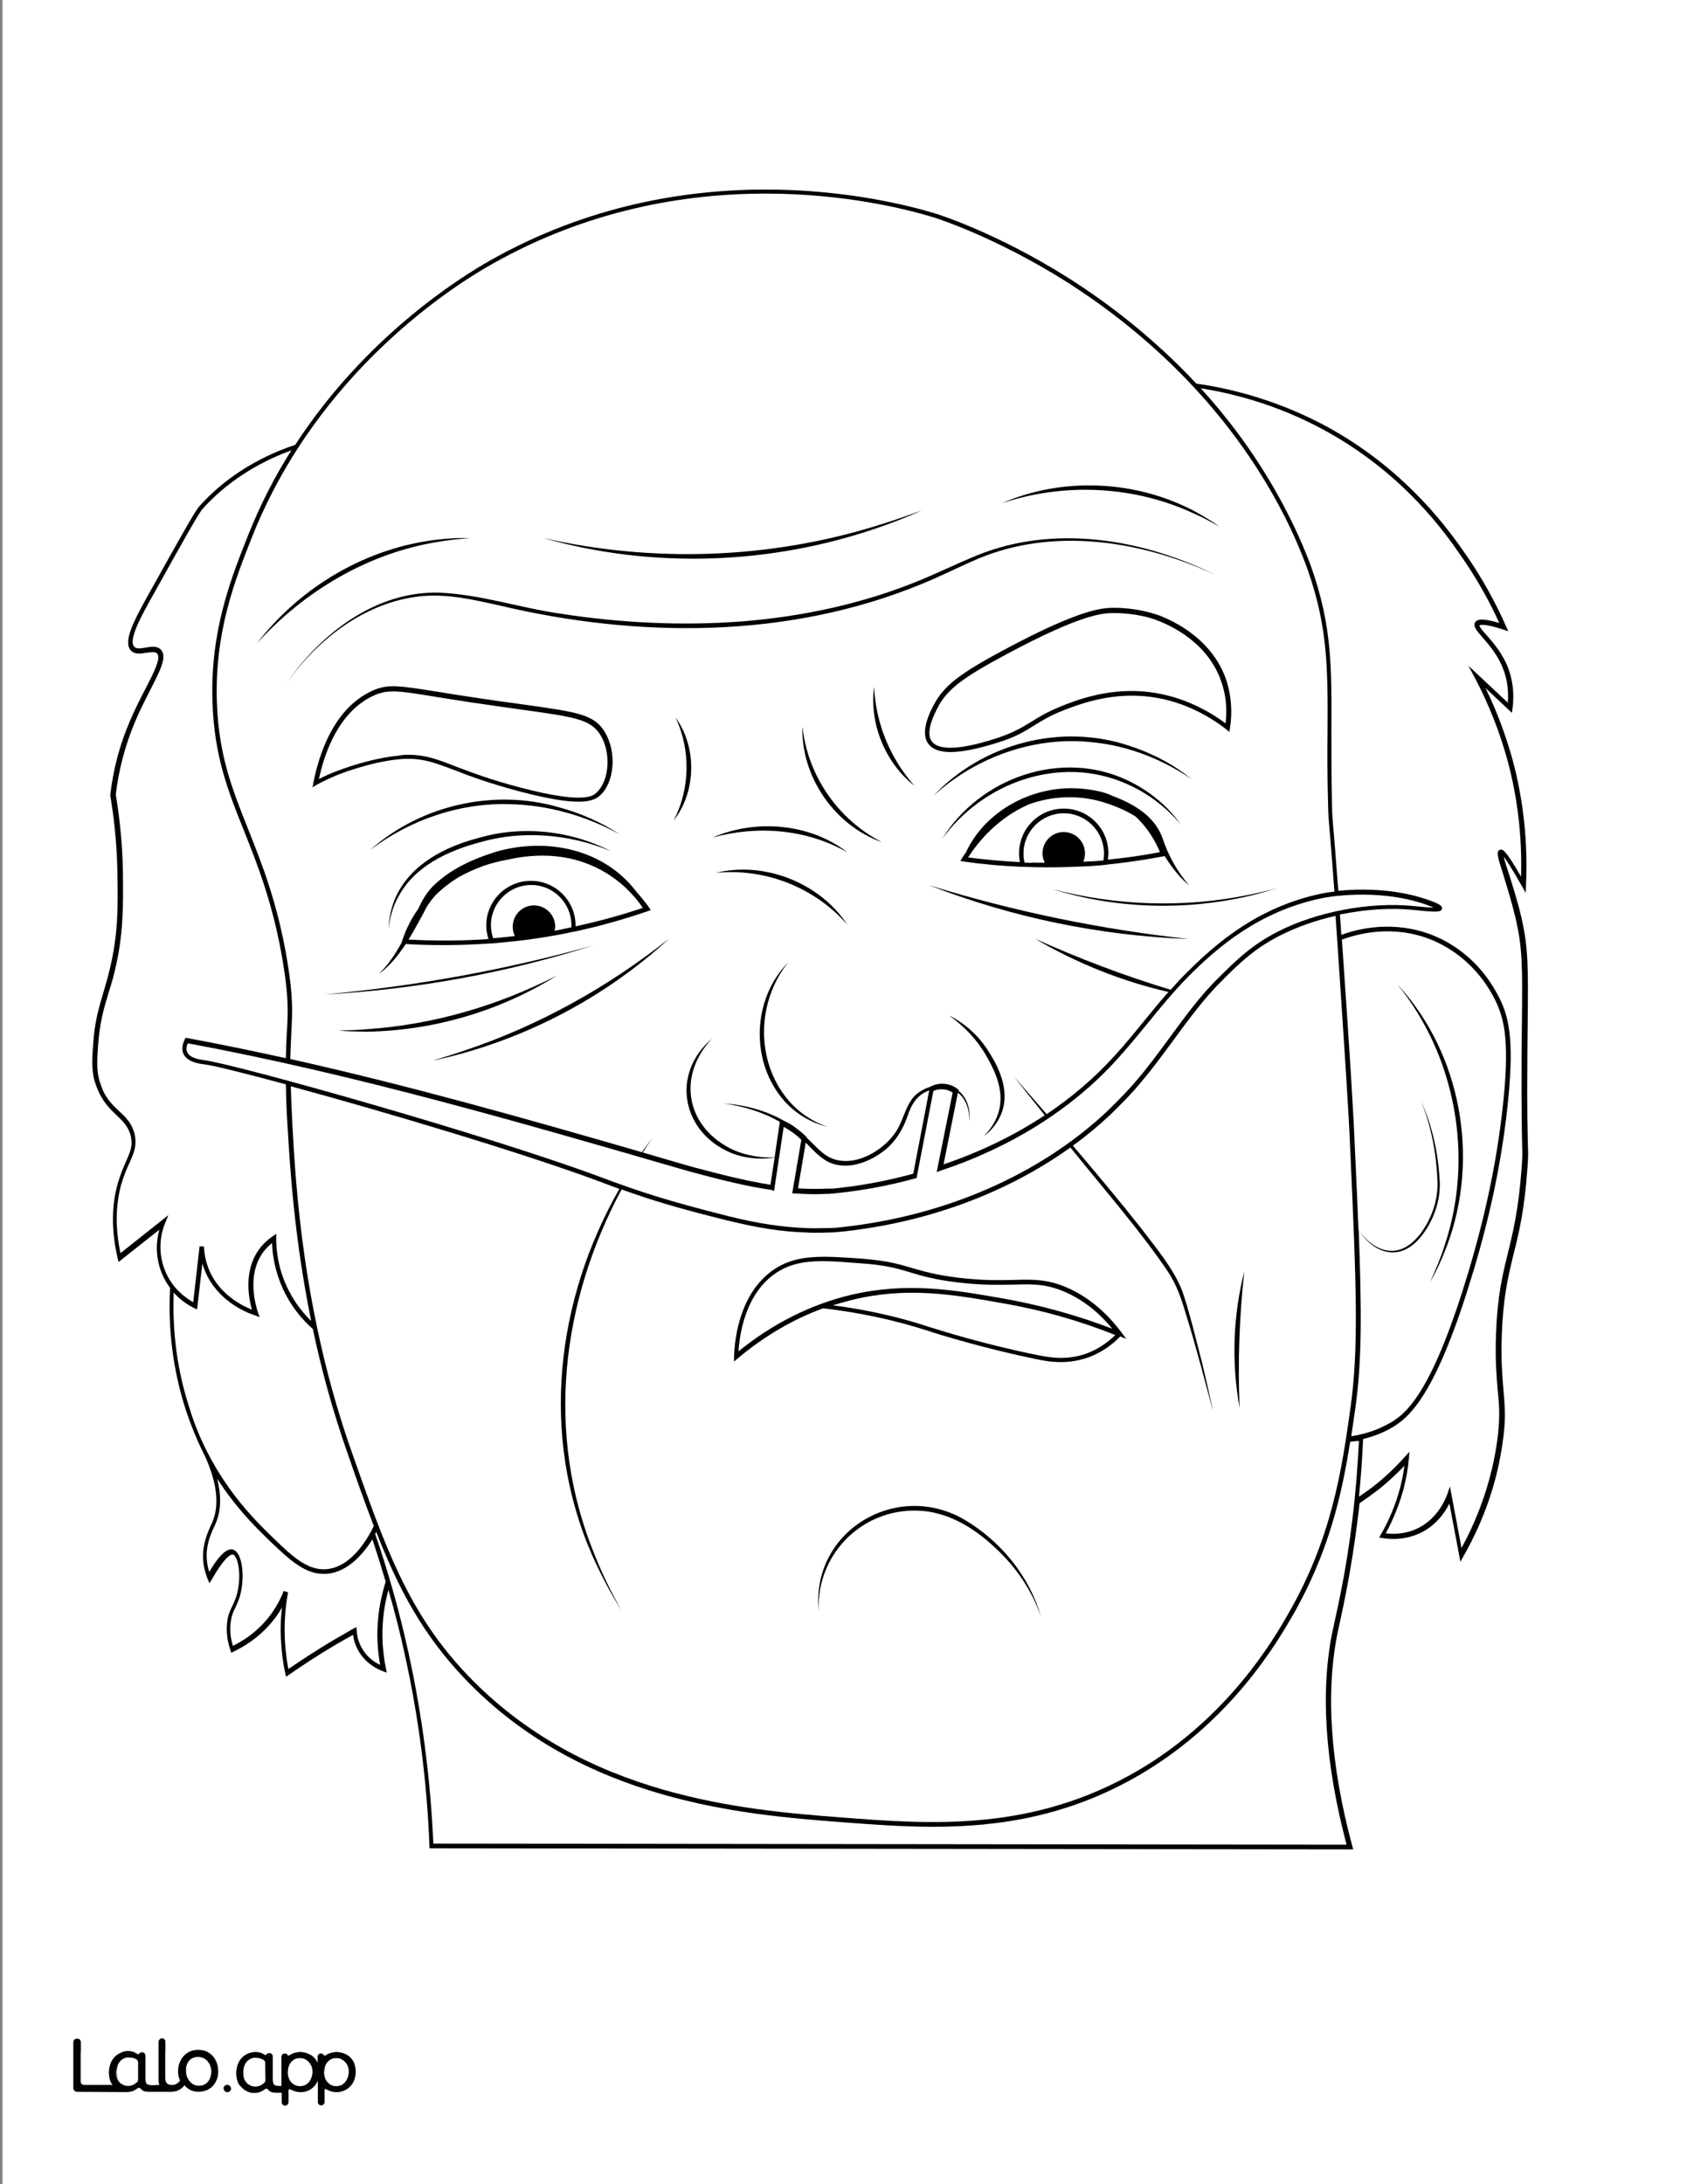 <?xml version="1.0" encoding="utf-8"?>
<!-- Generator: Adobe Illustrator 26.1.0, SVG Export Plug-In . SVG Version: 6.00 Build 0)  -->
<svg version="1.1" id="Layer_1" data-layer="Layer_1" xmlns="http://www.w3.org/2000/svg" xmlns:xlink="http://www.w3.org/1999/xlink" x="0px" y="0px"
	 viewBox="0 0 612 792" style="enable-background:new 0 0 612 792;" xml:space="preserve">
<rect x="0" y="0" width="612" height="792" fill="#808080" stroke="none"/>
<style type="text/css">
	.st0{fill:#FFFFFF;}
	.st1{fill:#010101;}
	.st2{fill:none;}
</style>
<g id="Black">
	<rect x="15.1" y="28" width="587.9" height="716.1"/>
</g>
<g id="Color">
	<path class="st0" d="M186,336c0-4.2,3.4-7.7,7.7-7.7c4.2,0,7.7,3.4,7.7,7.7c0,0.5-0.1,1-0.2,1.5c0.9-0.2,1.7-0.3,2.6-0.5
		c0.1,0,0.2,0,0.3-0.1c0.9-0.2,1.9-0.4,2.9-0.6c0.1,0,0.2,0,0.3-0.1c0-0.2,0-0.4,0-0.7c0-8-6.5-14.6-14.6-14.6
		c-8,0-14.6,6.5-14.6,14.6c0,1.6,0.3,3.2,0.8,4.7c0.8-0.1,1.7-0.1,2.5-0.2c1.9-0.2,3.7-0.4,5.4-0.6C186.3,338.6,186,337.3,186,336z"
		/>
	<path class="st0" d="M216.3,314.6c-14.1-6.8-27.4-3.9-33.1-2.7c-2,0.4-4.7,1-7.9,2.1c-3.2,1.2-6.4,2.6-9.3,4.3
		c-2.7,1.7-5.5,3.8-8.1,6.4c-1.7,1.9-3.1,3.9-4.2,6.3c-1.8,3.2-3.5,6.5-5.5,9.7c9.7,0.5,19.4,0.5,29-0.2c-0.5-1.6-0.8-3.2-0.8-4.9
		c0-9,7.3-16.2,16.2-16.2c9,0,16.2,7.3,16.2,16.2c0,0.1,0,0.2,0,0.3c8.2-1.8,16.4-4,24.4-6.7C228.9,322.9,223,317.8,216.3,314.6z"/>
	<path class="st0" d="M148.3,273.7c6.1,0,10.6,1.7,17.2,4.3c5.6,2.1,12.6,4.8,23.4,7.6c22.8,6,26.2,3,27.4,1.9
		c4.8-4.3,5.5-14.5,1.5-21c-3.5-5.7-9.3-6.5-28.7-9.2c-5.2-0.7-11.1-1.6-18.2-2.6c-4.7-0.7-8.7-1.4-12.1-1.9
		c-14.5-2.4-18-2.9-23.2-0.6c-12.7,5.8-17.9,20.8-19.9,30.3c2.1-1.1,4.3-2.1,6.5-2.9c0.1,0,11.4-4.6,22.5-5.6
		C146,273.7,147.2,273.7,148.3,273.7z"/>
	<path class="st0" d="M118.5,570.7c-0.4,0-0.8,0-1.1,0c-5.6,0-10.4-3.4-16.2-8.8c-6.4-6-14.8-13.9-22.4-25.7
		c1.5,6.1,1.4,11.4-0.4,15.8c-0.2,0.5-0.4,1-0.7,1.6c-1.3,2.8-3,6.6-2.7,11.6c0.1,1.6,0.4,3.2,0.9,4.8c5.3-9,7.8-8.3,8.6-8.1
		c0.8,0.2,1.4,0.8,2,1.8c1.8,3.3,2,9.9,0.5,15.2c-0.5,1.7-1.1,2.9-1.6,4c-0.7,1.4-1.3,2.6-1.6,4.7c-0.5,2.9-0.3,6,0.7,9.2
		c5.9-2.9,10.8-7.1,14.4-12.3c1.6-2.4,3-4.9,4-7.6l1.6,0.5c-1.1,6-1.5,12.1-1.1,18.2c0.2,3.2,0.6,6.4,1.2,9.6
		c5.1-3.5,10.4-6.9,15.7-10.1c2.6-1.5,5.2-3,7.8-4.5l1.2-0.6l0.1,1.3c0.1,2.1,0.7,4.1,1.7,6c1.8,3.4,4.6,5.4,6.8,6.4
		c-1-5.6-1.3-11.4-0.7-17c0.4-4.5,1.4-8.9,2.7-13.2c-1.5-5.1-3.1-10.2-4.8-15.3C131.9,563.2,126.4,570,118.5,570.7z"/>
	<path class="st0" d="M375.4,312.8c1.2,0,2.4,0,3.6,0c-0.5-1-0.8-2.2-0.8-3.4c0-4.2,3.4-7.7,7.7-7.7c4.2,0,7.7,3.4,7.7,7.7
		c0,1.1-0.2,2.1-0.6,3.1c1.2-0.1,2.4-0.2,3.6-0.2c0.5,0,0.9-0.1,1.4-0.1c0.8-0.1,1.5-0.1,2.3-0.2c0.1-0.8,0.2-1.6,0.2-2.5
		c0-8-6.5-14.6-14.6-14.6c-8,0-14.6,6.5-14.6,14.6c0,1.1,0.1,2.2,0.4,3.3c0.8,0,1.5,0,2.3,0.1C374.4,312.7,374.9,312.8,375.4,312.8z
		"/>
	<path class="st0" d="M489.8,522.8c-3,19.2-7.8,40.4-21.1,63.4c-5.4,9.3-21.9,37.7-54.8,57.1c-26.2,15.4-51.6,19.1-75.5,19.1
		c-11.6,0-22.8-0.9-33.5-1.7c-35-2.7-93.6-7.3-136.3-52c-15.3-16.1-24-32.5-32.1-53.2c-0.1,0.2-0.2,0.4-0.4,0.7
		c4.9,14.2,9,28.9,12.2,43.6c4.9,22.5,7.9,45.6,8.9,68.7l331.3,0.4c-7.9-29.9-9.6-56.1-5-77.9c0.2-0.7,0.4-1.6,0.6-2.7
		c1.5-6.9,4.4-19.7,6.5-37.3c1.2-9.5,1.9-19.1,2.4-28.5C491.9,522.5,490.9,522.7,489.8,522.8z"/>
	<path class="st0" d="M476,206.5c7.2,20.8,7.1,35.7,7,58.3c0,7.9,0,16.8,0.2,27.1c0.1,4,0.2,4.7,0.5,8.4c0.3,3.4,0.8,9.3,1.8,22.7
		c7.3-0.7,20-1,32,3.1c4.6,1.6,5.8,2.3,5.6,3.4c-0.2,1.2-1.5,1.4-9.7,0.5l-1.1-0.1c-8.2-0.8-17.3-0.1-26.2,1.7
		c0.2,2.3,0.3,4.8,0.5,7.4c5.9-2.2,19.1-5.6,33.6,0.3c10.2,4.2,18.6,12.2,23.8,22.7c3.8,7.6,5.4,16.8,2.7,40.9
		c-2.2,19.2-6.1,37.8-12.3,58.4c-12.7,42.2-22.1,52.3-29.7,56.5c-3.1,1.8-6.6,3.1-10.2,4c-0.3,6.9-0.8,14-1.5,20.9
		c1.8-1.2,3.5-2.4,5.2-3.7c4.1-3.2,7.9-6.8,11.4-10.7l1.7-1.9l-0.2,2.5c-0.3,3.7-1,7.3-1.9,10.9c-1.5,5.6-3.7,11.1-6.5,16.2
		c2.7,0.3,6.3,0.3,10.2-1.2c8.1-3.2,11.3-10.7,12.1-12.9l1-2.9l4.2,22.3c6.7-12.3,11-25.3,12.9-38.5c1.2-8.6,0.8-13.2,0.2-19
		c-0.4-4.9-0.9-10.5-0.6-19.8c0.5-14,2.3-21.5,4.3-29.5c1.9-7.8,3.9-15.9,5-31c0.3-3.9,0.3-4.8,0.2-8.1c-0.1-4.2-0.3-12-0.2-34.1
		c0-3.6,0.1-6.9,0.1-9.9c0.2-20.5,0.3-27.4-2.3-38.5c-1.4-5.9-3.1-11.3-4.4-15.6c-2.1-6.6-2.7-8.5-1.4-9.1c0.9-0.4,1.8-0.8,7.8,9.7
		c0.4-14.3-1.2-28.4-4.9-42.1c-2.8-10.3-6.8-20.4-11.8-29.9l-2.4-4.5l14.3,13.4c0.3-4.3-0.2-8.3-1.6-12c-1.9-5.2-5.2-8.9-7.6-11.7
		c-2.1-2.4-3.5-4-2.7-5.4c0.6-1,2.2-1.8,8.8,0.2c-3.9-8.6-8.6-16.8-14-24.5c-5.5-8-20.3-29.1-48-44.6c-14.3-8-29.9-13.4-46.3-16
		c11.7,12.8,22.8,28.1,31.9,46.1C472.7,197.1,476,206.4,476,206.5z"/>
	<path class="st0" d="M0.9,792h612V0H0.9V792z M82.2,758.6c-0.5-0.1-1-0.5-1.1-1.1c-0.2-0.9,0.6-1.7,1.5-1.5c0.5,0.1,1,0.5,1.1,1.1
		C83.9,758,83.1,758.7,82.2,758.6z M107.1,761.5L107.1,761.5L107.1,761.5z M120.3,761.5L120.3,761.5L120.3,761.5z M128.4,754.6
		c-0.7,1.7-2.1,3-3.9,3.6c-0.9,0.3-1.8,0.4-2.8,0.4c-0.9,0-1.8-0.3-2.6-0.7l-0.8-0.4c-0.2-0.1-0.5,0.1-0.5,0.3v4.4
		c0,0.7-0.6,1.2-1.2,1.2l0,0c-0.7,0-1.2-0.6-1.2-1.2v-7.6c0-0.1-0.1-0.1-0.1,0c-0.4,0.8-1.6,2.8-3.8,3.6c-1.2,0.4-2.3,0.4-2.8,0.4
		c-0.9,0-1.8-0.3-2.6-0.7l-0.7-0.3c-0.3-0.1-0.7,0.1-0.7,0.4v4.3c0,0.7-0.6,1.2-1.2,1.2l0,0c-0.7,0-1.2-0.6-1.2-1.2v-3.5h-2.1
		c-1.3,0-2.3-0.3-2.8-1.1c-0.2-0.3-0.8-0.5-1.2-0.2c-0.2,0.1-0.3,0.2-0.4,0.3s-0.3,0.2-0.5,0.3c-0.4,0.2-0.9,0.4-1.4,0.6
		c-0.5,0.1-1,0.2-1.5,0.2c-0.3,0-0.5,0-0.6,0c-2.4-0.2-4-2-4.4-2.4c-0.1-0.1-0.1-0.2-0.2-0.2l0,0c-0.1-0.1-0.2-0.2-0.3-0.3
		c0-0.1-0.1-0.1-0.1-0.2c0,0,0-0.1-0.1-0.1c-0.2-0.3-0.3-0.6-0.4-0.9c-0.3-0.9-0.5-2-0.5-3.1c0-1,0.2-2,0.5-3
		c0.3-0.9,0.8-1.7,1.4-2.4c1.3-1.4,3.1-2.2,5-2.2c0.8,0,1.6,0.2,2.3,0.4c0.4,0.2,0.8,0.3,1.1,0.6c0.2,0.1,0.5,0.1,0.6-0.1l0,0
		c0.3-0.6,1.3-0.5,1.4-0.5l0,0c0.5,0.1,0.9,0.6,0.9,1.1v7.9c0,0.7,0,1.8,0.4,2.3c0.1,0.1,0.1,0.1,0.2,0.2c0.4,0.4,1.6,0.4,2.6,0.4
		v-10.6c0-0.7,0.5-1.2,1.2-1.2l0,0c0.4,0,0.8,0.2,1,0.6c0.1,0.2,0.4,0.3,0.6,0.1c0.5-0.3,1-0.6,1.6-0.8c0.4-0.1,0.7-0.2,1.1-0.3
		c0,0,0,0,0.1,0c0.5-0.1,1.1-0.1,1.6-0.1c0.9,0.1,1.8,0.3,2.7,0.7c0.8,0.4,1.5,0.9,2.1,1.5c0.4,0.5,0.8,1.1,1.1,1.7v-2.2
		c0-0.7,0.5-1.2,1.2-1.2l0,0c0.4,0,0.8,0.2,1,0.6c0.2,0.2,0.5,0.3,0.7,0.1c0.5-0.3,1-0.6,1.6-0.8c0.4-0.1,0.7-0.2,1.1-0.3
		c0,0,0,0,0.1,0c0.5-0.1,1.1-0.1,1.6-0.1c0.9,0.1,1.8,0.3,2.7,0.7c0.8,0.4,1.5,0.9,2.1,1.5c0.6,0.7,1.1,1.5,1.3,2.3
		c0.3,0.9,0.4,1.9,0.4,3C129,752.7,128.8,753.7,128.4,754.6z M33.8,378.7c0.5-8.2,2.1-13.4,3.7-18.8c0.7-2.5,1.5-5,2.2-8
		c3.2-12.9,3.1-23,2.9-34.7c-0.1-9.6-1-19.3-2.6-28.8v-0.1v-0.1c1.1-9.4,3.5-18.4,7.2-26.9c1.8-4.2,3.7-8,5.5-11.4
		c3.1-6,5.8-11.3,4.3-12.9c-0.7-0.8-2.3-0.5-3.9-0.3c-2,0.3-4.2,0.7-5.6-0.8c-2.9-3.1,0.7-10.2,6.5-20.6
		c11.5-20.6,16.7-29.9,18.3-31.7c8.9-10,21-17.7,34.8-22.3c25.3-38.9,59.1-60.3,70.8-66.9c70.5-39.8,141.6-23,161.7-16.9
		c0.2,0.1,21.8,6.7,48.3,23.5c13.7,8.7,30.3,21.2,46.1,38.1c17.4,2.5,33.9,8.1,49,16.5c28,15.8,42.9,37.1,48.5,45.1
		c5.8,8.3,10.8,17.2,14.9,26.5l0.8,1.7l-1.8-0.6c-7.9-2.6-8.7-1.5-8.7-1.5c-0.1,0.4,1.4,2.2,2.5,3.4c2.4,2.7,5.9,6.7,8,12.2
		c1.6,4.4,2.2,9.3,1.5,14.5l-0.2,1.6l-9.6-9c4.1,8.3,7.3,17,9.8,25.9c4,14.8,5.6,30.1,4.9,45.5l-0.1,2.9l-1.4-2.5
		c-3.8-6.7-5.7-9.5-6.6-10.7c0.3,1.4,1.1,3.9,1.9,6.3c1.3,4.1,3.1,9.7,4.5,15.7c2.6,11.3,2.5,18.2,2.3,38.9c0,3-0.1,6.3-0.1,9.9
		c-0.2,22.1,0.1,29.9,0.2,34.1c0.1,3.3,0.1,4.3-0.2,8.3c-1.1,15.3-3.1,23.4-5.1,31.3c-1.9,7.9-3.7,15.3-4.2,29.1
		c-0.3,9.2,0.2,14.7,0.6,19.6c0.5,6,1,10.7-0.3,19.4c-2,14.2-6.7,28-14.2,41.1l-1.1,2l-4-21.1c-1.7,3.4-5.3,8.7-12,11.3
		c-4.9,1.9-9.4,1.7-12.3,1.2l-1.2-0.2l0.6-1c3.1-5.3,5.4-11,7-16.9c0.7-2.7,1.2-5.4,1.6-8.1c-3.1,3.2-6.4,6.3-9.9,9
		c-2.1,1.6-4.2,3.1-6.4,4.6c-0.2,2-0.4,4-0.7,6c-2.2,17.7-5,30.6-6.5,37.5c-0.2,1-0.4,1.9-0.6,2.7c-4.6,21.8-2.9,48.1,5.2,78.2
		l0.3,1.1h-1.1l-334-0.4v-0.8c-0.9-23.3-3.9-46.6-8.9-69.2c-1.7-7.9-3.7-15.8-6-23.7c-0.9,3.4-1.6,6.9-1.9,10.4
		c-0.6,6-0.2,12.1,1,18.1l0.3,1.5l-1.4-0.5c-2.3-0.9-6.5-3-9.1-7.8c-0.9-1.7-1.5-3.5-1.7-5.4c-2.2,1.2-4.5,2.5-6.7,3.8
		c-5.7,3.4-11.3,7-16.6,10.7l-1,0.7l-0.3-1.2c-0.8-3.6-1.3-7.4-1.5-11.1c-0.3-4.3-0.2-8.6,0.3-12.9c-0.5,1-1.1,1.9-1.7,2.8
		c-3.9,5.6-9.4,10.2-15.9,13.3l-0.8,0.4l-0.3-0.9c-1.3-3.7-1.6-7.4-1.1-10.9c0.4-2.4,1.1-3.7,1.8-5.2c0.5-1.1,1-2.1,1.5-3.7
		c1.6-5.4,1.1-11.4-0.3-13.9c-0.3-0.6-0.6-0.9-1-1c-1-0.3-3.6,1.9-7.6,8.9l-0.9,1.5l-0.7-1.6c-0.9-2.3-1.5-4.7-1.6-7
		c-0.3-5.4,1.5-9.5,2.8-12.4c0.3-0.6,0.5-1.1,0.7-1.6c2.4-6,1.5-13.9-2.8-23.4c-2.6-5.1-5-10.8-7.1-17.2c-4.5-14-6.4-28.8-5.6-43.9
		c-1.1-1.5-2.2-3.3-3-5.3c-2.6-6.4-1.9-12.2-0.9-15.8L43,457.6l-0.3-1.3c-2.3-9.8-2.3-18.9,0-27.1c1-3.4,2.1-6,3-8
		c1.5-3.4,2.5-5.6,1.8-9c-0.8-3.6-2.8-5.5-5.2-7.8s-5.2-5-7.1-9.9C33.1,389.3,33.3,385.3,33.8,378.7z M26.7,740.4
		c0-0.7,0.6-1.2,1.2-1.2h0.2c0.7,0,1.2,0.6,1.2,1.2v14.3c0,0.7,0.6,1.2,1.2,1.2H41c-0.4-0.4-0.7-0.9-0.9-1.5c-0.3-0.9-0.5-2-0.5-3.1
		c0-1,0.2-2,0.5-3c0.3-0.9,0.8-1.7,1.4-2.4c1.3-1.4,3.1-2.2,5-2.2c0.8,0,1.6,0.2,2.3,0.4c0.4,0.2,0.8,0.3,1.1,0.6
		c0.2,0.1,0.5,0.1,0.6-0.1l0,0c0.3-0.6,1.3-0.5,1.4-0.5c0.5,0.1,0.9,0.6,0.9,1.1v7.9c0,0.7,0,1.8,0.4,2.3c0.1,0.1,0.1,0.1,0.2,0.2
		c0.7,0.6,3.3,0.4,4.2,0.3c0.1,0,0.2,0,0.4,0c0-0.1,0-0.1-0.1-0.1c-0.2-0.6-0.3-1.3-0.3-2.2v-13.3c0-0.7,0.6-1.2,1.2-1.2l0,0
		c0.7,0,1.2,0.6,1.2,1.2v13c0,1,0.2,1.6,0.6,2c0.4,0.5,1,0.6,1.8,0.6c0.3,0,0.7,0,1-0.1c0.9-0.3,1.8-1.1,2-1.6c0,0-0.2-0.5-0.3-0.8
		c-0.3-0.9-0.4-1.5-0.4-2.6c0-1.2,0.2-2.2,0.6-3.1c0.4-0.9,0.9-1.7,1.5-2.4c0.7-0.7,1.4-1.2,2.3-1.5c0.9-0.4,1.9-0.5,2.9-0.5
		s1.9,0.2,2.8,0.5s1.7,0.8,2.3,1.5c0.7,0.7,1.2,1.5,1.5,2.4c0.4,0.9,0.6,2,0.6,3.1s-0.2,2.2-0.5,3.1c-0.7,1.8-2,3.2-3.8,3.9
		c-0.9,0.4-1.9,0.5-2.8,0.5c-1,0-1.9-0.2-2.8-0.6c-0.7-0.3-1.9-1.2-2.3-1.8c-0.6,1-2.2,2-3.2,2.2c-0.5,0.1-1.1,0.2-1.6,0.2H54
		c-1.3,0-2.3-0.3-2.8-1.1c-0.2-0.3-0.8-0.5-1.2-0.2c-0.2,0.1-0.3,0.2-0.4,0.3s-0.3,0.2-0.5,0.3c-0.4,0.2-0.9,0.4-1.4,0.6
		c-0.5,0.1-1,0.2-1.5,0.2L28,758.3c-0.7,0-1.2-0.6-1.2-1.2L26.7,740.4L26.7,740.4z"/>
	<path class="st0" d="M43.4,755c0.4,0.5,0.9,0.7,1.4,1c0.6,0.3,1.3,0.4,1.9,0.4c0.7,0,1.3-0.2,2-0.5c0.5-0.3,0.9-0.6,1.3-1
		c0.2-0.2,0.3-0.5,0.3-0.8l0,0v-6.3c0-0.4-0.2-0.8-0.5-1c-0.4-0.2-0.7-0.4-1.1-0.5c-0.6-0.2-1.3-0.3-1.9-0.3c-0.6,0-1.3,0.1-1.8,0.4
		c-0.6,0.3-1,0.6-1.4,1.1s-0.7,1.1-0.9,1.7c-0.2,0.7-0.3,1.4-0.3,2.2c0,0.7,0.1,1.5,0.3,2.2C42.8,754.1,43,754.5,43.4,755z"/>
	<path class="st0" d="M68.7,754.8c0.4,0.5,0.9,0.9,1.5,1.2s1.2,0.4,1.9,0.4c0.7,0,1.3-0.1,1.9-0.4c0.6-0.2,1-0.6,1.4-1.1
		s0.7-1.1,0.9-1.7c0.2-0.7,0.3-1.4,0.3-2.1c0-0.7-0.1-1.4-0.4-2c-0.2-0.6-0.5-1.2-1-1.7c-0.4-0.5-0.9-0.9-1.5-1.1
		c-0.6-0.3-1.2-0.4-1.8-0.4c-1.5,0-2.6,0.5-3.4,1.4c-0.8,1-1.2,2.2-1.2,3.8c0,0.7,0.1,1.4,0.3,2.1C68,753.7,68.3,754.3,68.7,754.8z"
		/>
	<path class="st0" d="M532.8,460.9c6.1-20.5,10-39,12.2-58.1c2.7-23.7,1.1-32.6-2.5-40c-5-10.1-13.1-17.8-22.9-21.9
		c-14.3-5.9-27.3-2.2-32.8-0.2c0.1,1.8,0.3,3.7,0.4,5.6v0.1c2.5,36.4,3.7,54.7,4.4,71.7c0.5,10.3,0.9,19.5,1.2,27.7
		c3.2,5,9,9.2,15.1,7.3c3.1-1,5.6-3.4,7.6-6c3.9-5.4,6.2-11.9,6-18.6c-0.4-10-2.2-20-6-29.3c4.2,9.2,6.3,19.2,6.8,29.3
		c0.3,6.8-2.1,13.6-6.1,19c-2,2.7-4.6,5.2-8,6.2c-6.3,1.8-12.2-2.5-15.3-7.8c1.1,29.4,1.2,47.5-1.2,64.6c-0.5,3.4-1,6.8-1.5,10.3
		c5-0.8,9.6-2.3,13.8-4.7C511.2,512.3,520.3,502.5,532.8,460.9z M524.1,451.5c10.7-31.9,4-68.6-17.2-94.6c23.2,25,30,63.1,18,94.9
		c-1.7,4.5-3.7,8.9-6.1,13.1C520.8,460.5,522.7,456,524.1,451.5z"/>
	<path class="st0" d="M43.2,402.9c2.5,2.3,4.8,4.5,5.7,8.7c0.8,4-0.4,6.6-1.9,10c-1,2.1-2,4.5-3,7.8c-2.1,7.6-2.2,16-0.3,25
		l17.4-13.8l-1.2,2.9c-1.1,2.6-3.2,9.5,0,17.3c2.6,6.4,7.4,9.8,10.2,11.4l2.3-20.3L74,452c0.1,3,0.8,5.9,1.9,8.6
		c3.6,8.4,11.1,12.5,15.5,14.3c-1.2-4.2-3.1-14.1,2.6-21.9c1.3-1.8,3-3.4,4.9-4.7l1.3-0.9v1.6c0,6.9,1.7,13.7,4.9,19.6
		c2,3.8,4.6,7.3,7.8,10.4c-6.2-30.3-7.7-55.9-8.6-70.8c-0.4-5.9-0.5-10.8-0.6-15c-14.8-4-25.9-6.8-29.8-7.3h-0.1
		c-1.5-0.2-6-0.8-7.3-3.9c-0.6-1.4-0.4-3.2,0.5-5.1l0.3-0.6l0.6,0.1c12,2.2,23.9,4.7,35.8,7.3c0.1-3.8,0.2-6.9,0.4-9.7
		c0.4-7.5,0.6-12.5-1.4-24.7c-3.5-21.3-9.2-35.5-14.2-48.1c-5.8-14.4-10.7-26.9-11.4-46.1c-1-26.1,6.7-45.4,12.9-61l0,0
		c4.5-11.3,9.8-21.5,15.7-30.8c-12.7,4.6-23.8,11.9-32.1,21.1c-1.5,1.6-7.4,12.2-18.1,31.4c-4,7.2-9.1,16.2-6.8,18.7
		c0.8,0.9,2.4,0.6,4.2,0.3c1.9-0.3,4.1-0.7,5.5,0.8c2.3,2.5-0.2,7.4-4,14.8c-1.7,3.4-3.7,7.2-5.4,11.3c-3.5,8.3-5.9,17.2-7,26.4
		c1.6,9.6,2.5,19.3,2.6,29c0.1,11.8,0.2,22-3,35.1c-0.7,3-1.5,5.6-2.3,8.1c-1.7,5.6-3.1,10.5-3.7,18.5c-0.5,6.9-0.6,10.5,1.1,14.9
		C38.2,398.2,40.8,400.6,43.2,402.9z"/>
	<path class="st0" d="M91.4,194.8c-6.1,15.4-13.7,34.6-12.7,60.3c0.7,18.9,5.6,31.2,11.3,45.5c5,12.6,10.8,27,14.3,48.4
		c2,12.3,1.8,17.4,1.4,25c-0.1,2.9-0.3,6-0.4,10c43.1,9.6,85.8,21.7,127.6,33.8c1.2-1.8,2.5-3.5,3.8-5.2c-1.2,1.7-2.4,3.5-3.5,5.3
		c5.1,1.5,10.3,3,15.4,4.5l3.6,1c8.7,2.3,17.9,4.7,27.3,6.2l1.5-9.8c-5.1,0.7-10.5,0.3-15.4-1.6c-18.2-7.3-22.5-28.7-7.3-41.6
		c-13,13.8-9.3,32.5,7.8,40.4c4.7,2,9.8,2.9,14.9,2.7l1.9-12.9c-6.2-3.6-13.3-5.7-20.4-6.7c7.6,0.5,15.2,2.5,21.9,6.3
		c1.5,0.7,2.9,1.5,4.2,2.5c1.3,1,2.6,2,3.8,3.2l0.3,0.3v0.2c2.6,2.4,4.9,5.2,7.9,6.9c8.4,4.4,19.3-1.7,24.2-8.8
		c2.8-4,3.4-9.1,6.7-13c1.6-1.7,3.7-2.9,5.9-3.6l0,0l0.4-0.2c1-0.5,2.7-1.1,4.8-0.9c2.2,0.2,3.8,1.1,4.8,1.9l0.4,0.3l-0.1,0.3
		c2.9,2.3,4.5,6.4,3.9,11.1c0.2-4.4-1.3-8.2-4.1-10.4l-5.2,26c13.3-4.5,25.7-10.5,36.7-17.8c-4-5-8-10-11.2-14.1
		c3.9,4.5,7.9,9.1,11.9,13.7c9.1-6.1,17.3-13.1,24.4-20.9c3.9-4.2,7.6-8.8,11.2-13.2c2.8-3.4,5.6-6.9,8.6-10.2
		c-17-3.9-33.4-10.5-48.4-19.3c16,7.2,32.4,13.4,49.2,18.5c1.8-2,3.5-4,5.4-5.8c10.9-11,26.3-24.3,49.4-29.1c0.1,0,1.8-0.4,4.6-0.7
		c-1-13.4-1.5-19.4-1.8-22.7c-0.3-3.6-0.4-4.4-0.5-8.5c-0.3-10.4-0.3-19.3-0.2-27.2c0.1-22.4,0.1-37.2-7-57.7
		c0-0.1-3.2-9.3-8.3-19.4c-21.6-42.8-55-70.1-79.2-85.5C360.6,85.6,339.2,79,339,78.9c-19.9-6.1-90.5-22.7-160.4,16.8
		C164.1,103.8,115.1,135.1,91.4,194.8L91.4,194.8z M113.4,285.5l0.3-1.7c1.9-9.7,7.1-26.8,21.3-33.3c5.7-2.6,9.6-1.9,24.2,0.4
		c3.4,0.6,7.4,1.2,12.1,1.9c7.1,1.1,13,1.9,18.2,2.6c20,2.8,26,3.6,29.9,10c4.4,7.3,3.6,18.3-1.8,23.1c-1.3,1.2-3.4,2.2-7.8,2.2
		c-4.3,0-10.9-1-21.2-3.7c-10.9-2.9-18-5.5-23.6-7.7c-7.7-2.9-12.3-4.7-20.1-4c-10.8,1-21.9,5.5-22,5.5c-2.7,1.1-5.3,2.3-7.9,3.7
		L113.4,285.5z M235.2,330.6c0-0.1-0.1-0.1-0.1-0.2H235c-8.5,2.9-17.3,5.4-26.1,7.3l0,0l-0.6,0.1l0,0c-1.9,0.4-3.7,0.8-5.4,1.1
		c-0.6,0.1-1.2,0.2-1.7,0.3c-4.5,0.8-9.1,1.5-13.7,2c-1.8,0.2-3.8,0.4-5.9,0.6c-1.1,0.1-2.1,0.2-3.1,0.3h-0.6l0,0
		c-5.6,0.4-11.3,0.6-17,0.6c-4.6,0-9.1-0.1-13.7-0.4c-2.7,4.1-5.8,8-9.8,10.9c3.4-3.3,5.9-7.1,8.2-11.2l0.3-0.9
		c1.4-4.2,3.3-8,5.8-11.5c1.3-2.9,3.1-6,5.4-8.3c6.3-6.2,14.6-9.9,23-12.5c18.7-5.3,39.3-0.7,50.8,14.6c1.6,1.8,3.2,3.7,4.6,5.7
		l0.6,0.9l-0.9,0.3C235.1,330.5,235.2,330.6,235.2,330.6z M141,336.8c0.1-4.1,1-8.2,2.8-12c5.5-11.6,17.8-17.8,29.6-20.9
		c15.9-4.7,33.5-2.8,48.2,4.7c-15.1-6.2-32.1-7.7-47.8-3.1c-11.5,3.1-23.5,8.7-29.3,19.7C142.5,328.7,141.4,332.8,141,336.8z
		 M184.6,291.6c-18-0.5-35.9,5.7-50.3,16.6c18.3-16.3,44.9-22.3,68.4-15.5c7.8,2.1,15.3,5.4,22.1,9.8
		C212.5,295.8,198.6,291.8,184.6,291.6z M215.3,342.8c-31.6,10-64.5,16-97.6,17.8C150.7,357.6,183.4,351.7,215.3,342.8z
		 M122.7,373.7c3.5-0.1,6.9-0.2,10.3-0.5c24.1-1.6,47.6-8.5,69.1-19.5c-20.6,12.9-44.7,20-69,20.4C129.6,374,126.1,374,122.7,373.7z
		 M157,384.6c3.9-1.2,7.8-2.4,11.6-3.7c26.9-9,52-23,74.2-40.6C218.9,362.3,188.9,377.8,157,384.6z M244.4,297.5
		c6-11.6,6.2-25.5,0.7-37.3C252.9,271,252.6,287.1,244.4,297.5z M284.7,399.4c-12.6-14-12-37,1.2-50.4
		c-11.3,14.2-11.9,35.4-0.2,49.6c3.8,4.6,8.9,8.1,14.6,10C294.3,407.2,288.8,403.9,284.7,399.4z M259.7,316.5
		c17.7-4.3,37.7,3.6,47.7,18.8C295.6,321.8,277.6,314.7,259.7,316.5z M258.5,303.7c15.7-6.8,35.3-5.2,49,5.4
		C292.6,300.6,274.8,299.2,258.5,303.7z M291.1,263.4c1.9,17.9,12.9,33.8,28.9,42C302.8,299.4,290.5,281.6,291.1,263.4z M317.1,249
		c0.6,13.3,5.8,25.9,14.6,35.9C321.1,276.6,315.3,262.3,317.1,249z M363.1,404.2c-1.3,3.1-3.5,5.8-6.2,7.8c3.1-3.1,5.4-7.1,5.9-11.3
		c0.9-6.5-2-12.7-5.2-18.2c-3.3-5.7-7.9-10.4-13.3-14.3c6,3,11.1,7.7,14.6,13.5C363.1,388.2,366.4,396.6,363.1,404.2z M337.1,321
		c30.7,9.5,62.3,16,94.2,19.5C399.2,339.3,367.1,332.7,337.1,321z M349,311.2c0.4-0.7,0.9-1.4,1.4-2.1c7.6-16.4,26.9-25.6,44.7-22.8
		c2.5,0.3,5.2,0.9,7.9,2c0.1,0,0.2,0.1,0.3,0.2c7.7,2.8,15.5,7.3,18.4,15.3c2.1,6.4,5.3,12.1,9.7,17.3c-3.4-2.9-6.3-6.5-8.7-10.4
		c-0.1-0.1-0.1-0.2-0.2-0.3l-0.4,0.1c-6.8,1.3-13.7,2.3-20.5,3l0,0l-0.6,0.1c-2.8,0.3-5.6,0.5-8.5,0.6h-0.4c-4,0.2-8.1,0.3-12.1,0.3
		c-0.2,0-0.3,0-0.5,0c-2.9,0-5.8-0.1-8.5-0.2h-0.6l0,0c-6.9-0.3-13.9-0.9-20.7-1.9l-1.3-0.2L349,311.2z M341.8,304.2
		c13.6-22.2,43.2-32.6,67.1-21.3c7.7,3.6,14.5,9.1,19.5,16.1c-5.4-6.4-12.3-11.6-20-14.9C384.6,273.7,356.7,283.6,341.8,304.2z
		 M396.8,269.2c-21.1-2.5-42.7,5.2-58.2,19.4c17.8-19,46.2-26.5,71-18.2c8.1,2.6,15.9,6.6,22.5,12
		C421.6,275.3,409.4,270.5,396.8,269.2z M463.5,322c-3.3,1-6.6,2-10,2.8c-23.5,5.5-48.6,4.8-71.7-2.4c23.3,6.1,48,6.9,71.6,2
		C456.8,323.7,460.2,322.9,463.5,322z M446.2,264l-0.2,1.4l-1.1-0.9c-6.4-5-16.9-11.1-30.3-12.1c-13.1-1-23.9,3.3-28.6,5.1
		c-5.2,2-8.1,3.9-10.9,5.6c-3.4,2.1-6.5,4.1-12.9,6.1c-7.3,2.3-13,3.5-17.3,3.5c-4,0-6.7-1-8.2-3.1c-3-4.2,0.7-11.5,2-13.9
		c3.6-6.9,9.1-11.3,25.8-20.2c28.2-15.1,35.9-15.1,39.7-15.1c7.9,0,13.7,1.9,15.9,2.6c5.9,2.2,20.1,8.9,25,24.3
		C446.7,252.7,447.1,258.3,446.2,264z M433.6,185.5c3,1.7,6,3.4,8.8,5.5c-3-1.7-6-3.4-9.1-4.7c-21.7-10.2-47.2-11.4-69.9-3.8
		C385.6,172.8,412.2,174.1,433.6,185.5z M317.8,190.7c5.6-1.7,11.1-3.6,16.6-5.6c-5.3,2.4-10.8,4.5-16.3,6.4
		c-38.7,13.3-81.5,14.8-121,3.6C236.9,204.1,278.9,202.7,317.8,190.7z M203.2,222.5c21.9,3.4,44.3,4.5,66.3,2.8
		c22.1-1.8,44-6.5,64.5-15c6.8-2.8,13.5-6.1,20.4-8.9c27.9-11.4,60.1-6,86.4,7c-26.5-12.3-58.4-17.4-86-5.8
		c-6.8,2.9-13.4,6.3-20.3,9.1c-48.4,20-103.1,19.8-153.5,7.8c-9-2-18.1-4.1-27.3-3.4c-20.5,1.7-38.2,15.3-49.8,31.7
		c12.4-18.1,32.5-33.5,55.3-32.9C174.3,215.5,188.5,220.4,203.2,222.5z M159.3,195.6c3.7-0.4,7.4-0.6,11.1-0.5
		c-3.7,0.3-7.4,0.7-11,1.3c-25.6,4-48.9,17.8-66.2,36.9C109.1,212.6,133.3,198.4,159.3,195.6z"/>
	<path class="st0" d="M419.4,224.8c-2.1-0.8-7.7-2.5-15.3-2.5c-0.1,0-0.2,0-0.2,0c-3.7,0-11.5,0.3-38.7,14.9
		c-16.3,8.7-21.7,12.9-25.1,19.5c-1.1,2.2-4.5,8.7-2.1,12.1c1.7,2.4,7.2,4.2,23.5-1.1c6.1-2,9.2-3.9,12.5-5.9
		c2.9-1.8,5.9-3.7,11.2-5.8c4.7-1.9,15.9-6.3,29.3-5.3c13,1,23.4,6.6,30.1,11.6c0.6-5,0.2-9.8-1.3-14.4
		C438.7,233.3,425.1,226.9,419.4,224.8z"/>
	<path class="st0" d="M412,296.1c-3.9-2.5-8.4-4.2-12.7-5.5c-8.7-2.4-17.7-1.9-25.9,1c-11.4,4.9-18.5,13.6-22.2,19.3
		c6.2,0.8,12.6,1.4,18.8,1.7c-0.2-1-0.3-2.1-0.3-3.2c0-9,7.3-16.2,16.2-16.2c9,0,16.2,7.3,16.2,16.2c0,0.8-0.1,1.6-0.2,2.3
		c6.3-0.6,12.6-1.5,18.9-2.7C419.5,305.8,416.8,300.6,412,296.1z"/>
	<path class="st0" d="M75.5,527.1L75.5,527.1c8.5,16.4,19.2,26.4,26.8,33.6c5.8,5.5,10.6,8.7,16.1,8.3c9.7-0.8,15.7-12.5,17.2-15.7
		c-3.1-8-6.2-16.7-9.5-26.3c-5.5-15.6-9.6-30.8-12.6-45.1c-4-3.5-7.3-7.7-9.8-12.4c-3-5.7-4.8-12.2-5-18.8c-1.2,1-2.3,2.1-3.2,3.3
		c-6.2,8.4-2.6,19.8-1.9,22l0.6,1.6l-1.6-0.6c-4-1.3-13.7-5.6-18.1-15.8c-0.4-1-0.8-2-1.1-3l-1.9,16.6l-1.1-0.5
		c-1.6-0.8-4.6-2.5-7.4-5.6c-0.5,14.3,1.3,28.2,5.6,41.4C70.5,516.5,72.9,522.1,75.5,527.1L75.5,527.1z"/>
	<path class="st0" d="M125.4,747.9c-0.4-0.5-0.8-0.9-1.4-1.2c-0.2-0.1-0.4-0.2-0.6-0.3c-0.4-0.1-0.7-0.2-1.1-0.2
		c-0.8,0-1.5,0.1-2.1,0.3c-0.5,0.2-0.9,0.5-1.3,0.9c-0.8,0.9-1.3,2.1-1.4,3.6c0,0.7,0,1.4,0.2,2s0.5,1.2,0.8,1.7
		c0.4,0.5,0.8,0.9,1.4,1.2c0.5,0.3,1.2,0.5,1.8,0.5c0.6,0.1,1.3-0.1,1.9-0.3s1-0.5,1.4-1s0.8-1,1-1.6c0.3-0.7,0.4-1.4,0.4-2.1
		c0.1-0.7,0-1.3-0.2-2C126.1,749,125.8,748.4,125.4,747.9z"/>
	<path class="st0" d="M112.3,747.9c-0.4-0.5-0.8-0.9-1.4-1.2c-0.2-0.1-0.4-0.2-0.6-0.3c-0.4-0.1-0.7-0.2-1.1-0.2
		c-0.8,0-1.5,0.1-2.1,0.3c-0.5,0.2-0.9,0.5-1.3,0.9c-0.8,0.9-1.3,2.1-1.4,3.6c0,0.7,0,1.4,0.2,2s0.5,1.2,0.8,1.7
		c0.4,0.5,0.8,0.9,1.4,1.2c0.5,0.3,1.2,0.5,1.8,0.5c0.6,0.1,1.3-0.1,1.9-0.3s1-0.5,1.4-1s0.8-1,1-1.6c0.3-0.7,0.4-1.4,0.4-2.1
		c0-0.7-0.1-1.3-0.2-2C112.9,749,112.7,748.4,112.3,747.9z"/>
	<path class="st0" d="M363.4,472.5c-17.6-3.1-34.2-6-54.1-1.2c-2.4,0.6-4.8,1.3-7.2,2c12.2,1.6,24,4.2,35.1,7.9
		c3.2,1,20.2,6.4,39.4,10.2c3.6,0.7,10.3,2.1,17.8-0.7c3.7-1.4,7.1-3.6,10.2-6.6C391.4,478.8,377.5,474.9,363.4,472.5z"/>
	<path class="st0" d="M95.7,747c-0.4-0.2-0.7-0.4-1.1-0.5c-0.6-0.2-1.3-0.3-1.9-0.3s-1.3,0.1-1.8,0.4c-0.6,0.3-1,0.6-1.4,1.1
		s-0.7,1.1-0.9,1.7c-0.2,0.7-0.3,1.4-0.3,2.2c0,0.7,0.1,1.5,0.3,2.2c0.2,0.6,0.5,1,0.9,1.5s0.9,0.7,1.4,1c0.6,0.3,1.3,0.4,1.9,0.4
		c0.7,0,1.3-0.2,2-0.5c0.5-0.3,0.9-0.6,1.3-1c0.2-0.2,0.3-0.5,0.3-0.8v-6.3C96.3,747.6,96.1,747.2,95.7,747z"/>
	<path class="st0" d="M329.2,404.8c-1.6,4.6-4.3,9.2-8.3,12.3c-5.8,4.6-14.3,7.7-21.2,3.8c-2.9-1.8-5.1-4.2-7.4-6.6l-2.8,16.6
		c2.8,0.2,6.9,0.3,10.8,0.1h0.7c0.4,0,0.8,0,1.2,0l1.8-0.2c9.3-1,18.4-2.8,27.3-5.2l5.8-30.2C332.7,396.9,330.6,400.5,329.2,404.8z"
		/>
	<path class="st0" d="M363.7,470.8c13.6,2.4,27,6.1,39.8,11c-5-6.1-10.8-10.6-17.3-13.4c-6.8-2.9-11.6-2.8-18.2-2.6
		c-5.1,0.1-11.5,0.3-20.7-0.8c-8.2-1-12.7-2.3-17-3.6c-4.6-1.4-9-2.7-17.9-3.3c-5.3-0.4-9.9-0.8-13.9-0.8c-6.8,0-12,1-17,4.3
		c-10.7,7.2-13.1,21.1-13.6,28.4c12.5-10.1,26.2-17,40.9-20.5C329.2,464.8,345.9,467.7,363.7,470.8z"/>
	<path class="st0" d="M127.6,526.5c12.4,35.2,20.6,58.5,42.1,81C212,651.7,270.2,656.3,305,659c32.6,2.5,69.6,5.4,108-17.1
		c32.5-19.1,48.9-47.2,54.2-56.5c16-27.6,19.6-52.7,22.7-74.8c3.1-21.8,2.1-45.4,0-92.2c-0.7-17-2-35.3-4.4-71.7v-0.1
		c-0.4-5.5-0.7-10.3-1-14.5c-7.2,1.6-14.2,4.1-20.3,7.2c-9.2,4.7-14.8,10.2-20.2,15.6l-0.6,0.6c-6.6,6.5-12.3,14.3-17.8,21.8
		c-3.7,5-7.4,10.1-11.5,14.9c-3.5,4.3-7.4,8.2-11.4,12.1c-4.2,3.9-8.7,7.7-13.5,11.1c8.5,10,16.9,20,24.8,30
		c5.4,7.2,11.5,14.2,14.9,22.7c2.9,8.6,4.9,17.4,7.2,26.1c1.4,5.8,2.7,11.7,4,17.6c-1.6-5.8-3.1-11.6-4.7-17.4s-3.2-11.6-5-17.3
		c-1.7-5.8-3.5-11.3-6.9-16.3c-10.1-14.8-22-28.4-33.3-42.4c-0.6-0.7-1.2-1.5-1.9-2.3c-23.1,16.5-51.8,27.2-82.9,30.5
		c-0.7,0.1-3.2,0.3-4.3,0.3c-2.2,0.1-4,0.1-5.5,0.1c-1.2,0-2.2,0-3-0.1c-8.4-0.2-17.6-1.6-28.9-4.4c-17.5-4.3-27.6-7.4-38.2-11.2
		c-21.8,40.6-27.8,88.3-9.9,132.2c2.8,7,6.1,13.9,9.9,20.5c-4.1-6.4-7.6-13.2-10.7-20.1c-19-43.4-13.1-92.6,9.9-132.8
		c-2.3-0.8-4.6-1.7-7-2.6c-27.3-10.2-78.5-25.5-112.2-34.6c0.1,4.1,0.3,8.8,0.6,14.4C107.3,430.4,110,476.7,127.6,526.5z M451.4,461
		c-1.8,16.5-2.4,32.9-1.7,49.5C446.7,494.1,447.3,477.1,451.4,461z M361.1,561.3c-7.2-6.8-16-12.4-26-13.4
		c-21.1-2-39,14.9-38.1,36.2c-2.8-28.9,28.2-47.4,52.8-33.1c13.1,7.7,23.6,20.4,27.8,35.1C374.3,576.6,368.5,568.1,361.1,561.3z
		 M266.3,491.9c0.2-6.7,2.1-23.2,14.5-31.6c8.3-5.6,17.7-4.9,31.9-3.9c9.1,0.7,13.5,2,18.2,3.4c4.2,1.2,8.6,2.5,16.7,3.5
		c9.1,1.1,15.4,0.9,20.4,0.8c6.8-0.2,11.8-0.3,18.9,2.7c7.6,3.3,14.3,8.8,19.9,16.3l1.8,2.4l-2.2-0.9c-3.3,3.4-7.1,5.9-11.3,7.5
		c-3.6,1.3-7.1,1.8-10.2,1.8c-3.6,0-6.7-0.6-8.6-1c-19.2-3.9-36.3-9.2-39.5-10.3c-12.1-3.9-25-6.7-38.2-8.2
		c-11,4-21.3,10.1-30.9,18.1l-1.4,1.2L266.3,491.9z"/>
	<path class="st1" d="M27.9,758.5l18.2,0.1c0.5,0,1-0.1,1.5-0.2c0.5-0.1,1-0.3,1.4-0.6c0.2-0.1,0.3-0.2,0.5-0.3s0.3-0.2,0.4-0.3
		c0.3-0.3,0.9-0.1,1.2,0.2c0.6,0.8,1.5,1.1,2.8,1.1h8.2c0.5,0,1.1-0.1,1.6-0.2c1-0.2,2.6-1.2,3.2-2.2c0.4,0.6,1.6,1.5,2.3,1.8
		c0.9,0.4,1.8,0.6,2.8,0.6s1.9-0.2,2.8-0.5c1.8-0.7,3.1-2.1,3.8-3.9c0.4-0.9,0.6-2,0.5-3.1c0-1.2-0.2-2.2-0.6-3.1
		c-0.3-0.9-0.9-1.7-1.5-2.4c-0.7-0.7-1.4-1.2-2.3-1.5c-0.9-0.4-1.8-0.5-2.8-0.5S70,743.7,69,744c-0.9,0.3-1.6,0.8-2.3,1.5
		c-0.6,0.6-1.1,1.4-1.5,2.4c-0.4,0.9-0.6,2-0.6,3.1s0.1,1.7,0.4,2.6c0.1,0.2,0.3,0.7,0.3,0.8c-0.2,0.6-1.1,1.4-2,1.6
		c-0.3,0.1-0.7,0.1-1,0.1c-0.7,0-1.4-0.1-1.8-0.6c-0.4-0.5-0.6-1-0.6-2v-13c0-0.7-0.6-1.2-1.2-1.2l0,0c-0.7,0-1.2,0.6-1.2,1.2v13.3
		c0,0.9,0.1,1.6,0.3,2.2c0,0.1,0,0.1,0.1,0.1c-0.1,0-0.2,0-0.4,0c-1,0.1-3.5,0.3-4.2-0.3c-0.1-0.1-0.1-0.1-0.2-0.2
		c-0.4-0.5-0.4-1.7-0.4-2.3v-7.9c0-0.5-0.4-1-0.9-1.1c-0.1,0-1-0.1-1.4,0.5l0,0c-0.1,0.2-0.4,0.3-0.6,0.1c-0.4-0.2-0.7-0.4-1.1-0.6
		c-0.7-0.3-1.4-0.4-2.3-0.4c-1.9,0-3.7,0.8-5,2.2c-0.6,0.7-1.1,1.5-1.4,2.4c-0.3,1-0.5,2-0.5,3c0,1.1,0.2,2.2,0.5,3.1
		c0.2,0.5,0.5,1,0.9,1.5H30.4c-0.7,0-1.2-0.6-1.2-1.2v-14.3c0-0.7-0.5-1.2-1.2-1.2h-0.2c-0.7,0-1.2,0.6-1.2,1.2v16.8
		C26.7,757.9,27.2,758.5,27.9,758.5z M68.6,747.2c0.8-1,2-1.4,3.4-1.4c0.6,0,1.3,0.2,1.8,0.4c0.6,0.3,1.1,0.7,1.5,1.1
		c0.4,0.5,0.8,1.1,1,1.7c0.2,0.7,0.4,1.3,0.4,2s-0.1,1.4-0.3,2.1c-0.2,0.6-0.5,1.2-0.9,1.7s-0.9,0.8-1.4,1.1
		c-0.6,0.3-1.3,0.4-1.9,0.4s-1.3-0.1-1.9-0.4c-0.6-0.3-1.1-0.7-1.5-1.2s-0.7-1.1-1-1.7c-0.2-0.7-0.3-1.4-0.3-2.1
		C67.4,749.4,67.8,748.1,68.6,747.2z M42.5,749.2c0.2-0.6,0.5-1.2,0.9-1.7s0.9-0.8,1.4-1.1c0.6-0.3,1.2-0.4,1.8-0.4s1.3,0.1,1.9,0.3
		c0.4,0.1,0.8,0.3,1.1,0.5s0.5,0.6,0.5,1v6.3l0,0c0,0.3-0.1,0.6-0.3,0.8c-0.4,0.4-0.8,0.7-1.3,1c-0.6,0.3-1.3,0.5-2,0.5
		s-1.4-0.1-1.9-0.4c-0.5-0.3-1-0.5-1.4-1s-0.7-0.9-0.9-1.5c-0.2-0.7-0.3-1.4-0.3-2.2C42.2,750.6,42.3,749.9,42.5,749.2z"/>
	<path class="st2" d="M107.1,761.5L107.1,761.5"/>
	<path class="st2" d="M120.3,761.5L120.3,761.5"/>
	<path class="st1" d="M127.3,746.3c-0.6-0.7-1.3-1.2-2.1-1.5c-0.8-0.4-1.8-0.6-2.7-0.7c-0.5,0-1.1,0-1.6,0.1c0,0,0,0-0.1,0
		c-0.4,0.1-0.8,0.2-1.1,0.3c-0.6,0.2-1.1,0.4-1.6,0.8c-0.2,0.2-0.5,0.1-0.7-0.1c-0.2-0.3-0.6-0.6-1-0.6l0,0c-0.7,0-1.2,0.6-1.2,1.2
		v2.2c-0.3-0.6-0.7-1.2-1.1-1.7c-0.6-0.7-1.3-1.2-2.1-1.5c-0.8-0.4-1.8-0.6-2.7-0.7c-0.5,0-1.1,0-1.6,0.1c0,0,0,0-0.1,0
		c-0.4,0.1-0.8,0.2-1.1,0.3c-0.6,0.2-1.1,0.5-1.6,0.8c-0.2,0.1-0.4,0.1-0.6-0.1c-0.2-0.4-0.6-0.6-1-0.6l0,0c-0.7,0-1.2,0.6-1.2,1.2
		v10.6c-1,0-2.2,0-2.6-0.4c-0.1-0.1-0.1-0.1-0.2-0.2c-0.4-0.5-0.4-1.7-0.4-2.3v-7.9c0-0.5-0.4-1-0.9-1.1l0,0c-0.1,0-1-0.1-1.4,0.5
		l0,0c-0.1,0.2-0.4,0.3-0.6,0.1c-0.4-0.2-0.7-0.4-1.1-0.6c-0.7-0.3-1.4-0.4-2.3-0.4c-1.9,0-3.7,0.8-5,2.2c-0.6,0.7-1.1,1.5-1.4,2.4
		c-0.3,1-0.5,2-0.5,3c0,1.1,0.2,2.2,0.5,3.1c0.1,0.3,0.3,0.6,0.4,0.9c0,0,0,0.1,0.1,0.1c0,0.1,0.1,0.1,0.1,0.2
		c0.1,0.1,0.2,0.2,0.3,0.3l0,0c0,0,0.1,0.1,0.2,0.2c0.3,0.4,1.9,2.2,4.4,2.4c0.1,0,0.3,0,0.6,0c0.5,0,1-0.1,1.5-0.2
		c0.5-0.1,1-0.3,1.4-0.6c0.2-0.1,0.3-0.2,0.5-0.3c0.1-0.1,0.3-0.2,0.4-0.3c0.3-0.3,0.9-0.1,1.2,0.2c0.5,0.8,1.5,1.1,2.8,1.1h2.1v3.5
		c0,0.7,0.6,1.2,1.2,1.2l0,0c0.7,0,1.2-0.6,1.2-1.2V758c0-0.3,0.4-0.6,0.7-0.4l0.7,0.3c0.8,0.4,1.7,0.6,2.6,0.7
		c0.4,0,1.6,0.1,2.8-0.4c2.3-0.8,3.4-2.7,3.8-3.6c0-0.1,0.1,0,0.1,0v7.6c0,0.7,0.6,1.2,1.2,1.2l0,0c0.7,0,1.2-0.6,1.2-1.2v-4.4
		c0-0.3,0.3-0.5,0.5-0.3l0.8,0.4c0.8,0.4,1.7,0.6,2.6,0.7c0.9,0.1,1.9-0.1,2.8-0.4c1.7-0.6,3.1-1.9,3.9-3.6c0.4-0.9,0.6-1.9,0.7-3
		c0-1.1-0.1-2.1-0.4-3C128.4,747.8,127.9,747,127.3,746.3z M96.3,754.3c0,0.3-0.1,0.6-0.3,0.8c-0.4,0.4-0.8,0.7-1.3,1
		c-0.6,0.3-1.3,0.5-2,0.5s-1.4-0.1-1.9-0.4c-0.5-0.3-1-0.5-1.4-1s-0.7-0.9-0.9-1.5c-0.2-0.7-0.3-1.4-0.3-2.2c0-0.7,0.1-1.5,0.3-2.2
		c0.2-0.6,0.5-1.2,0.9-1.7s0.9-0.8,1.4-1.1c0.6-0.3,1.2-0.4,1.8-0.4c0.6,0,1.3,0.1,1.9,0.3c0.4,0.1,0.8,0.3,1.1,0.5
		c0.3,0.2,0.6,0.6,0.6,1L96.3,754.3z M112.9,753.6c-0.2,0.6-0.5,1.1-1,1.6c-0.4,0.4-0.9,0.8-1.4,1c-0.6,0.2-1.3,0.3-1.9,0.3
		s-1.2-0.2-1.8-0.5c-0.5-0.3-1-0.7-1.4-1.2s-0.7-1.1-0.8-1.7c-0.2-0.7-0.3-1.3-0.2-2c0.1-1.5,0.5-2.7,1.4-3.6
		c0.4-0.4,0.8-0.7,1.3-0.9c0.6-0.3,1.3-0.4,2.1-0.3c0.4,0,0.8,0.1,1.1,0.2c0.2,0.1,0.4,0.2,0.6,0.3c0.5,0.3,1,0.7,1.4,1.2
		s0.7,1.1,0.9,1.7c0.2,0.6,0.3,1.3,0.2,2C113.3,752.3,113.2,753,112.9,753.6z M126.1,753.6c-0.2,0.6-0.5,1.1-1,1.6
		c-0.4,0.4-0.9,0.8-1.4,1c-0.6,0.2-1.3,0.3-1.9,0.3s-1.2-0.2-1.8-0.5c-0.5-0.3-1-0.7-1.4-1.2s-0.7-1.1-0.8-1.7
		c-0.2-0.7-0.3-1.3-0.2-2c0.1-1.5,0.5-2.7,1.4-3.6c0.4-0.4,0.8-0.7,1.3-0.9c0.6-0.3,1.3-0.4,2.1-0.3c0.4,0,0.8,0.1,1.1,0.2
		c0.2,0.1,0.4,0.2,0.6,0.3c0.5,0.3,1,0.7,1.4,1.2s0.7,1.1,0.9,1.7c0.2,0.6,0.3,1.3,0.2,2C126.5,752.3,126.4,753,126.1,753.6z"/>
	<path class="st1" d="M82.7,756c-0.9-0.1-1.7,0.6-1.5,1.5c0.1,0.5,0.5,1,1.1,1.1c0.9,0.1,1.7-0.6,1.5-1.5
		C83.6,756.5,83.2,756.1,82.7,756z"/>
	<path class="st0" d="M280,431.5c-9.7-1.4-19.3-3.9-28.3-6.3l-3.6-1c-58.6-17-119.1-34.6-180-45.9c-0.5,1.3-0.6,2.3-0.2,3.2
		c0.6,1.5,2.7,2.5,6,2.9H74c12.8,1.8,104,27.5,144.1,42.5c13.9,5.2,24.3,8.6,45.8,14c11.1,2.8,20.2,4.1,28.6,4.4
		c1.7,0.1,4.5,0.1,8.4,0c0.9,0,2.8-0.1,4.2-0.3c37.5-4,71.8-18.9,96.4-41.9c4-3.9,7.8-7.7,11.3-11.9c4-4.7,7.8-9.9,11.4-14.8
		c5.6-7.6,11.3-15.5,18-22l0.6-0.6c5.5-5.4,11.2-11.1,20.6-15.9c14.1-7.3,33.4-10.9,49-9.4l1.1,0.1c1.4,0.1,4.6,0.5,6.6,0.5
		c-0.7-0.3-1.7-0.7-3.1-1.2c-18-6.2-37.3-2.3-37.5-2.2c-22.7,4.7-37.9,17.8-48.6,28.6c-5.2,5.3-10,11.1-14.6,16.8
		c-3.6,4.4-7.4,9-11.3,13.3c-16.2,17.8-38.2,31.6-63.8,40.1l-1.4,0.5l5.8-28.8c-0.7-0.5-1.9-1.1-3.5-1.2c-1.5-0.1-2.7,0.2-3.5,0.6
		l-6.1,31.6l-0.5,0.1c-9.1,2.5-18.5,4.3-28.1,5.3l-1.8,0.2c-0.4,0-0.8,0-1.2,0.1h-0.6c-4,0.2-8.2,0.1-11.1-0.1l-1.8-0.1l3.3-19.4
		c-1-1-2.1-1.9-3.2-2.7c-1-0.7-2.1-1.4-3.2-2l-3.5,23.3L280,431.5z"/>
</g>
</svg>
